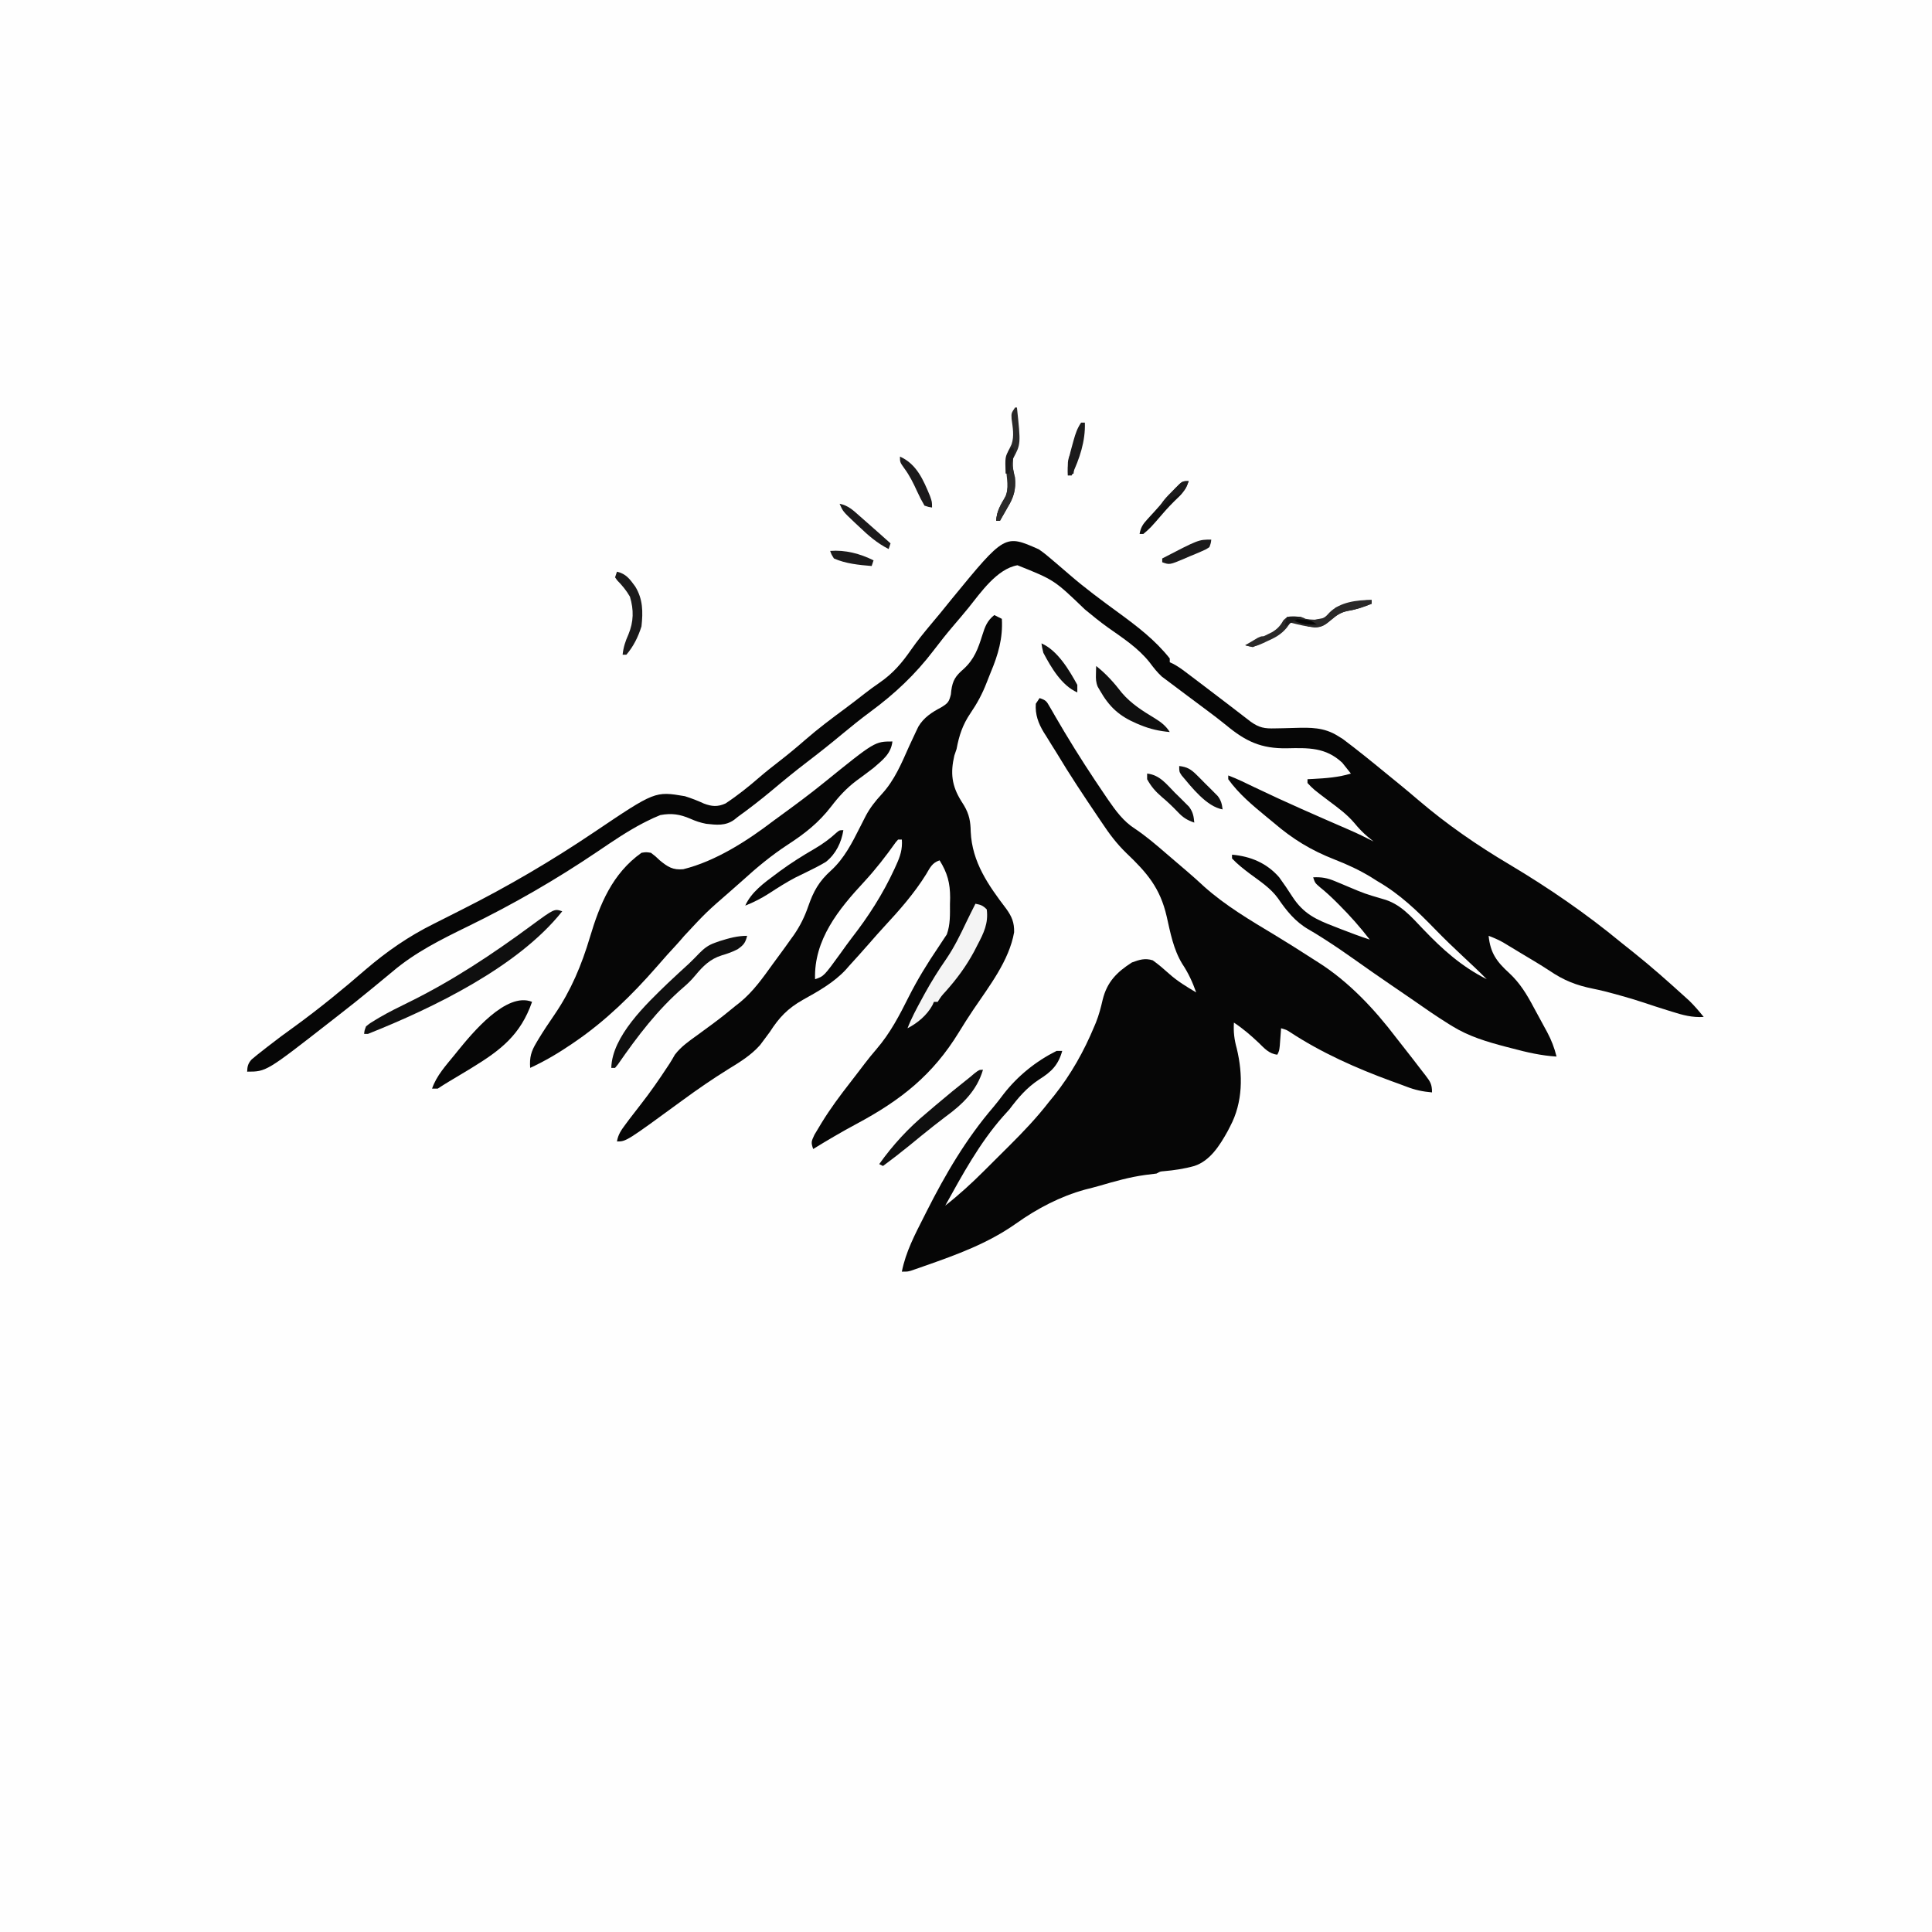 <svg version="1.1" xmlns="http://www.w3.org/2000/svg" width="1024" height="1024">
<rect width="100%" height="100%" fill="#808080" stroke="none"/>
<path d="M0 0 C337.92 0 675.84 0 1024 0 C1024 337.92 1024 675.84 1024 1024 C686.08 1024 348.16 1024 0 1024 C0 686.08 0 348.16 0 0 Z " fill="#FEFEFE" transform="translate(0,0)"/>
<path d="M0 0 C2.645 1.8 5.013 3.749 7.422 5.855 C8.512 6.785 9.603 7.713 10.695 8.641 C12.483 10.166 14.267 11.696 16.041 13.237 C24.37 20.466 33.206 26.982 42.109 33.48 C52.139 40.824 61.655 48.039 69.422 57.855 C69.422 58.515 69.422 59.175 69.422 59.855 C69.999 60.125 70.576 60.395 71.17 60.673 C73.454 61.872 75.392 63.216 77.449 64.77 C78.232 65.358 79.014 65.947 79.82 66.554 C80.658 67.19 81.496 67.825 82.359 68.48 C83.229 69.136 84.1 69.792 84.996 70.468 C89.769 74.07 94.524 77.696 99.27 81.336 C100.688 82.422 100.688 82.422 102.135 83.531 C103.965 84.934 105.792 86.341 107.617 87.75 C108.45 88.39 109.283 89.029 110.141 89.688 C110.872 90.252 111.604 90.816 112.357 91.398 C116.879 94.591 119.667 95.075 125.277 94.91 C126.636 94.885 127.995 94.86 129.354 94.836 C131.475 94.787 133.597 94.731 135.718 94.664 C144.04 94.417 151.156 94.331 158.422 98.855 C159.32 99.411 160.219 99.967 161.145 100.539 C168.785 106.266 176.19 112.267 183.565 118.331 C186.072 120.39 188.592 122.434 191.109 124.48 C194.49 127.244 197.83 130.049 201.149 132.886 C216.325 145.84 232.287 156.861 249.442 167.038 C270.238 179.445 290 193.015 308.669 208.419 C310.917 210.262 313.199 212.059 315.484 213.855 C324.624 221.152 333.383 228.941 342.047 236.793 C342.967 237.627 343.888 238.461 344.836 239.32 C347.6 242.03 349.994 244.845 352.422 247.855 C346.305 248.228 341.351 246.895 335.547 245.043 C334.7 244.782 333.853 244.521 332.98 244.252 C328.909 242.989 324.859 241.672 320.82 240.309 C316.555 238.879 312.258 237.616 307.922 236.418 C306.766 236.093 306.766 236.093 305.587 235.761 C301.721 234.691 297.868 233.711 293.934 232.926 C284.911 231.113 278.29 228.519 270.586 223.278 C265.631 220.021 260.506 217.029 255.422 213.98 C254.322 213.314 253.223 212.647 252.09 211.96 C251.044 211.33 249.999 210.7 248.922 210.051 C247.983 209.484 247.045 208.917 246.078 208.333 C243.575 206.941 241.104 205.851 238.422 204.855 C239.34 214.002 242.707 218.564 249.379 224.637 C255.095 229.958 258.722 235.991 262.348 242.836 C263.498 244.999 264.675 247.146 265.855 249.293 C266.67 250.792 267.484 252.292 268.297 253.793 C268.678 254.49 269.06 255.188 269.453 255.906 C271.718 260.159 273.262 264.175 274.422 268.855 C266.336 268.373 258.796 266.623 250.984 264.543 C249.259 264.099 249.259 264.099 247.498 263.646 C237.547 261.036 228.034 258.21 219.234 252.793 C218.607 252.407 217.979 252.021 217.333 251.624 C210.592 247.43 204.081 242.901 197.576 238.353 C193.731 235.68 189.855 233.054 185.984 230.418 C179.814 226.209 173.694 221.937 167.609 217.605 C162.431 213.925 157.209 210.345 151.859 206.918 C151.282 206.548 150.705 206.177 150.11 205.796 C147.785 204.317 145.452 202.873 143.059 201.508 C136.037 197.486 131.236 191.556 126.734 184.918 C122.828 179.545 117.261 175.942 111.98 172.031 C108.65 169.519 105.283 166.898 102.422 163.855 C102.422 163.195 102.422 162.535 102.422 161.855 C112.285 162.713 120.868 166.307 127.422 173.855 C129.857 177.188 132.166 180.604 134.39 184.081 C140.318 193.203 146.927 196.224 156.922 200.043 C158.037 200.481 159.152 200.918 160.301 201.369 C165.307 203.323 170.314 205.184 175.422 206.855 C170.388 200.33 165.06 194.299 159.234 188.48 C158.362 187.607 158.362 187.607 157.472 186.716 C154.763 184.041 152.035 181.505 149.059 179.129 C146.422 176.855 146.422 176.855 145.422 173.855 C149.885 173.636 152.985 174.202 157.09 175.938 C158.149 176.375 159.208 176.813 160.299 177.264 C161.391 177.727 162.484 178.191 163.609 178.668 C172.737 182.515 172.737 182.515 182.223 185.305 C191.571 187.759 197.271 194.585 203.748 201.361 C214.041 212.127 223.991 221.072 237.422 227.855 C233.363 223.735 229.156 219.794 224.922 215.855 C219.89 211.171 214.957 206.419 210.164 201.488 C200.526 191.578 191.421 182.769 179.422 175.855 C178.37 175.192 177.318 174.528 176.234 173.844 C169.917 169.979 163.63 167.089 156.747 164.399 C144.24 159.493 134.574 153.584 124.422 144.855 C123.196 143.843 121.969 142.834 120.738 141.828 C113.416 135.8 105.969 129.621 100.422 121.855 C100.422 121.195 100.422 120.535 100.422 119.855 C105.275 121.683 109.884 123.975 114.547 126.23 C131.01 134.133 147.761 141.406 164.509 148.681 C168.894 150.596 173.179 152.645 177.422 154.855 C176.411 154.03 175.401 153.205 174.359 152.355 C171.714 150.104 169.483 147.801 167.297 145.105 C163.319 140.409 158.495 136.922 153.602 133.258 C145.526 127.156 145.526 127.156 142.422 123.855 C142.422 123.195 142.422 122.535 142.422 121.855 C143.412 121.806 144.402 121.757 145.422 121.707 C152.277 121.331 158.818 120.877 165.422 118.855 C164.462 117.611 163.477 116.386 162.484 115.168 C161.666 114.141 161.666 114.141 160.832 113.094 C151.984 104.877 142.88 105.23 131.429 105.461 C117.885 105.676 109.685 101.841 99.277 93.188 C95.775 90.327 92.171 87.621 88.547 84.918 C87.861 84.405 87.175 83.893 86.469 83.365 C83.857 81.414 81.242 79.466 78.627 77.52 C75.214 74.979 71.814 72.423 68.422 69.855 C66.844 68.68 66.844 68.68 65.234 67.48 C62.651 65.069 60.836 62.738 58.734 59.918 C52.608 52.208 44.524 47.018 36.545 41.374 C32.359 38.38 28.395 35.123 24.422 31.855 C8.201 16.255 8.201 16.255 -11.301 8.453 C-22.151 10.37 -30.747 22.881 -37.164 30.875 C-39.729 34.041 -42.365 37.136 -45.016 40.23 C-48.72 44.568 -52.262 48.994 -55.703 53.543 C-65.398 66.298 -76.341 76.58 -89.195 86.058 C-94.352 89.879 -99.333 93.875 -104.266 97.98 C-110.301 103.004 -116.418 107.871 -122.664 112.629 C-129.065 117.52 -135.291 122.606 -141.453 127.793 C-147.341 132.711 -153.356 137.367 -159.578 141.855 C-160.189 142.345 -160.8 142.835 -161.43 143.34 C-166.113 146.708 -170.868 146.075 -176.309 145.484 C-179.377 144.894 -181.86 144.058 -184.703 142.793 C-190.239 140.407 -194.617 139.763 -200.578 140.855 C-203.045 141.851 -205.339 142.878 -207.699 144.082 C-208.733 144.605 -208.733 144.605 -209.787 145.138 C-218.212 149.535 -226.02 154.88 -233.88 160.199 C-256.002 175.147 -278.572 188.157 -302.578 199.855 C-316.762 206.8 -330.469 213.565 -342.578 223.855 C-345.322 226.134 -348.075 228.401 -350.828 230.668 C-351.564 231.275 -352.3 231.882 -353.058 232.508 C-359.212 237.578 -365.435 242.548 -371.739 247.43 C-373.026 248.427 -374.31 249.427 -375.593 250.43 C-409.434 276.855 -409.434 276.855 -419.578 276.855 C-419.527 274.115 -419.062 272.373 -417.173 270.353 C-415.227 268.685 -413.236 267.104 -411.203 265.543 C-410.474 264.968 -409.746 264.392 -408.995 263.799 C-404.194 260.032 -399.299 256.405 -394.332 252.859 C-381.382 243.436 -368.835 233.202 -356.746 222.702 C-345.53 213.103 -334.059 205.155 -320.848 198.579 C-318.697 197.509 -316.553 196.424 -314.411 195.335 C-311.506 193.86 -308.598 192.39 -305.688 190.926 C-281.259 178.629 -258.254 165.132 -235.578 149.855 C-203.392 128.174 -203.392 128.174 -187.578 130.855 C-184.082 131.962 -180.806 133.221 -177.48 134.762 C-173.259 136.353 -170.192 136.584 -166.043 134.711 C-159.607 130.464 -153.775 125.782 -147.961 120.742 C-144.609 117.85 -141.142 115.126 -137.641 112.418 C-132.868 108.719 -128.252 104.889 -123.703 100.918 C-116.899 94.997 -109.74 89.627 -102.486 84.274 C-99.031 81.705 -95.626 79.073 -92.235 76.422 C-89.702 74.45 -87.15 72.565 -84.492 70.762 C-77.132 65.691 -72.516 60.196 -67.5 52.965 C-64.378 48.487 -60.946 44.297 -57.453 40.105 C-56.853 39.385 -56.252 38.664 -55.634 37.921 C-54.473 36.529 -53.311 35.137 -52.148 33.746 C-50.053 31.223 -48.005 28.663 -45.953 26.105 C-17.993 -7.988 -17.993 -7.988 0 0 Z " fill="#060606" transform="translate(550.578,291.145)"/>
<path d="M0 0 C3.467 1.156 3.681 1.663 5.426 4.699 C5.885 5.485 6.345 6.271 6.819 7.081 C7.312 7.941 7.805 8.801 8.312 9.688 C9.388 11.521 10.466 13.353 11.547 15.184 C12.111 16.14 12.675 17.096 13.256 18.082 C20.133 29.589 27.447 40.863 35 51.938 C35.63 52.867 35.63 52.867 36.274 53.815 C40.328 59.682 44.467 65.391 50.562 69.25 C56.506 73.239 61.857 77.828 67.262 82.5 C69.044 84.038 70.833 85.567 72.625 87.094 C73.833 88.125 75.042 89.156 76.25 90.188 C76.846 90.696 77.442 91.205 78.056 91.729 C81.204 94.426 84.278 97.176 87.312 100 C98.591 110.051 111.771 117.834 124.669 125.589 C131.126 129.497 137.51 133.519 143.85 137.614 C145.187 138.476 146.527 139.332 147.873 140.179 C163.885 150.326 177.593 164.965 189 180 C190.152 181.473 191.306 182.944 192.461 184.414 C195.998 188.925 199.524 193.442 203 198 C203.506 198.648 204.012 199.296 204.533 199.963 C207.09 203.34 208 204.632 208 209 C203.033 208.556 199.039 207.731 194.352 205.908 C191.742 204.901 189.113 203.957 186.48 203.012 C167.754 196.153 149.323 187.953 132.608 176.956 C130.843 175.829 130.843 175.829 128 175 C127.939 175.843 127.879 176.686 127.816 177.555 C127.733 178.65 127.649 179.746 127.562 180.875 C127.441 182.511 127.441 182.511 127.316 184.18 C127 187 127 187 126 189 C121.643 188.542 119.178 185.654 116.188 182.75 C111.993 178.78 107.836 175.187 103 172 C102.708 176.958 103.172 180.898 104.5 185.688 C107.853 199.533 107.771 214.261 101 227 C100.314 228.332 100.314 228.332 99.613 229.691 C95.488 237.094 90.361 245.291 82 248 C76.684 249.484 71.34 250.279 65.848 250.754 C63.908 250.91 63.908 250.91 62 252 C60.003 252.273 58.002 252.518 56 252.75 C47.764 253.876 39.971 256.08 32.009 258.421 C29.396 259.174 26.762 259.834 24.125 260.5 C10.97 264.11 -1.299 270.561 -12.375 278.438 C-27.381 289.029 -43.751 294.969 -61 301 C-61.896 301.316 -62.792 301.633 -63.716 301.958 C-64.912 302.372 -64.912 302.372 -66.133 302.793 C-67.156 303.147 -67.156 303.147 -68.2 303.509 C-70 304 -70 304 -73 304 C-70.923 293.471 -66.06 284.298 -61.25 274.812 C-60.616 273.554 -60.616 273.554 -59.97 272.27 C-49.908 252.34 -38.935 233.566 -24.335 216.579 C-22.515 214.427 -20.819 212.189 -19.125 209.938 C-11.618 200.269 -1.967 192.483 9 187 C9.99 187 10.98 187 12 187 C9.905 194.507 6.321 198.035 -0.188 202.125 C-6.799 206.471 -11.231 211.692 -16 218 C-17.133 219.282 -18.278 220.554 -19.438 221.812 C-31.859 235.901 -40.939 252.661 -50 269 C-42.675 263.278 -35.89 257.047 -29.316 250.484 C-28.617 249.788 -27.917 249.091 -27.196 248.374 C-25.726 246.91 -24.258 245.444 -22.792 243.977 C-20.577 241.764 -18.354 239.56 -16.131 237.355 C-8.624 229.879 -1.485 222.393 5 214 C5.914 212.879 6.83 211.76 7.75 210.645 C16.629 199.469 23.526 187.185 29 174 C29.284 173.331 29.567 172.662 29.859 171.973 C31.45 168.004 32.479 164.042 33.438 159.875 C35.744 150.462 40.962 145.216 48.938 140.125 C52.938 138.655 55.904 137.692 60 139 C63.146 141.244 66.007 143.733 68.879 146.309 C73.187 150.137 78.059 153.062 83 156 C81.049 150.522 78.863 145.714 75.625 140.875 C70.914 133.121 69.347 124.474 67.359 115.707 C63.901 100.675 57.01 92.641 45.95 82.111 C40.861 77.178 36.904 71.901 33 66 C32.367 65.065 31.734 64.129 31.083 63.166 C23.481 51.925 15.961 40.65 9 29 C8.115 27.586 7.228 26.174 6.34 24.762 C5.413 23.258 4.488 21.754 3.562 20.25 C3.124 19.564 2.686 18.879 2.235 18.172 C-0.677 13.367 -2.396 8.707 -2 3 C-1.34 2.01 -0.68 1.02 0 0 Z " fill="#060606" transform="translate(551,370)"/>
<path d="M0 0 C1.98 0.99 1.98 0.99 4 2 C4.603 12.29 2.043 20.998 -1.918 30.418 C-2.664 32.198 -3.373 33.994 -4.051 35.801 C-6.334 41.725 -9.066 46.785 -12.625 52 C-16.766 58.107 -18.642 63.718 -20 71 C-20.392 72.155 -20.784 73.31 -21.188 74.5 C-23.317 83.673 -22.581 90.396 -17.605 98.43 C-17.076 99.278 -16.546 100.126 -16 101 C-13.256 105.659 -12.591 109.497 -12.5 114.812 C-11.769 130.969 -3.211 143.128 6.371 155.73 C9.289 159.795 10.631 162.994 10.504 168.125 C7.858 183.219 -2.784 196.801 -11.148 209.199 C-13.777 213.109 -16.297 217.07 -18.755 221.091 C-32.653 243.794 -49.514 257.083 -72.835 269.582 C-80.715 273.807 -88.391 278.307 -96 283 C-97.193 279.49 -97.047 279.1 -95.332 275.453 C-94.508 274.043 -93.667 272.642 -92.812 271.25 C-92.362 270.501 -91.911 269.753 -91.447 268.981 C-86.906 261.586 -81.774 254.688 -76.442 247.851 C-75.085 246.109 -73.741 244.358 -72.402 242.602 C-71.993 242.065 -71.583 241.529 -71.161 240.977 C-70.343 239.906 -69.526 238.834 -68.71 237.761 C-66.68 235.112 -64.614 232.555 -62.426 230.031 C-55.164 221.567 -50.337 212.293 -45.357 202.343 C-40.705 193.122 -35.437 184.551 -29.645 176.012 C-28.761 174.676 -27.88 173.339 -27 172 C-26.395 171.094 -25.791 170.188 -25.168 169.254 C-23.283 164.002 -23.488 158.785 -23.5 153.25 C-23.472 152.121 -23.443 150.992 -23.414 149.828 C-23.396 142.04 -24.868 136.611 -29 130 C-33.021 131.34 -34.051 133.914 -36.125 137.375 C-42.489 147.607 -50.268 156.415 -58.438 165.223 C-61.098 168.106 -63.685 171.043 -66.258 174.004 C-69.788 178.049 -73.38 182.035 -77 186 C-77.54 186.619 -78.08 187.237 -78.637 187.875 C-84.933 194.726 -93.426 199.486 -101.516 203.965 C-109.568 208.544 -114.024 213.26 -119 221 C-120.187 222.641 -121.394 224.267 -122.625 225.875 C-123.133 226.553 -123.641 227.231 -124.164 227.93 C-128.972 233.352 -134.881 236.933 -141 240.688 C-149.246 245.824 -157.171 251.255 -165 257 C-195.065 279 -195.065 279 -200 279 C-199.378 275.312 -197.785 273.036 -195.562 270.062 C-194.839 269.089 -194.116 268.116 -193.371 267.113 C-191.388 264.51 -189.384 261.925 -187.369 259.346 C-182.339 252.895 -177.708 246.253 -173.227 239.41 C-172.653 238.545 -172.653 238.545 -172.069 237.663 C-171.096 236.149 -170.199 234.586 -169.312 233.02 C-165.976 228.663 -161.805 225.812 -157.375 222.625 C-155.563 221.294 -153.752 219.962 -151.941 218.629 C-151.08 217.999 -150.22 217.369 -149.333 216.719 C-145.112 213.609 -141.033 210.35 -137 207 C-135.927 206.163 -135.927 206.163 -134.832 205.309 C-127.759 199.512 -122.685 192.285 -117.381 184.914 C-116.169 183.234 -114.938 181.569 -113.703 179.906 C-111.767 177.294 -109.874 174.657 -108 172 C-107.407 171.18 -106.814 170.36 -106.203 169.516 C-102.873 164.652 -100.55 159.963 -98.632 154.421 C-95.823 146.334 -92.926 141.127 -86.553 135.4 C-79.49 128.959 -75.316 120.62 -71.055 112.168 C-70.413 110.903 -69.77 109.638 -69.125 108.375 C-68.805 107.747 -68.485 107.119 -68.155 106.472 C-65.802 102.047 -63.015 98.543 -59.625 94.875 C-52.847 87.476 -49.195 78.654 -45.16 69.571 C-43.948 66.885 -42.705 64.219 -41.422 61.566 C-41.039 60.77 -40.656 59.975 -40.261 59.155 C-37.423 54.304 -33.06 51.501 -28.188 48.938 C-24.567 46.737 -23.983 46.02 -23 42 C-22.901 41.025 -22.901 41.025 -22.801 40.031 C-22.058 34.551 -20.503 32.258 -16.312 28.625 C-10.625 23.439 -8.61 17.86 -6.333 10.6 C-4.908 6.109 -3.833 3.036 0 0 Z " fill="#060606" transform="translate(527,326)"/>
<path d="M0 0 C-0.775 6.615 -5.193 9.789 -10 14 C-13.033 16.346 -16.114 18.617 -19.207 20.883 C-24.413 24.83 -28.488 29.257 -32.438 34.438 C-39.042 43.003 -46.27 48.694 -55.284 54.571 C-64.075 60.307 -71.902 66.799 -79.652 73.867 C-81.64 75.673 -83.652 77.437 -85.688 79.188 C-98.647 90.464 -98.647 90.464 -110.332 103.012 C-113.235 106.472 -116.326 109.763 -119.375 113.094 C-121.337 115.266 -123.256 117.458 -125.164 119.676 C-137.942 134.299 -151.964 148.003 -168 159 C-168.634 159.436 -169.268 159.872 -169.921 160.322 C-176.986 165.127 -184.225 169.435 -192 173 C-192.382 167.393 -191.513 164.294 -188.625 159.5 C-188.091 158.602 -188.091 158.602 -187.547 157.685 C-184.858 153.222 -181.938 148.926 -179 144.625 C-170.303 131.828 -164.721 118.484 -160.306 103.672 C-155.102 86.254 -148.426 69.976 -133 59 C-130.59 58.605 -130.59 58.605 -128 59 C-125.676 60.75 -125.676 60.75 -123.312 63 C-119.086 66.482 -116.388 68.214 -110.867 67.707 C-93.723 63.479 -76.841 52.6 -63 42 C-61.548 40.934 -60.093 39.872 -58.637 38.812 C-51.029 33.273 -43.496 27.68 -36.188 21.75 C-9.314 0 -9.314 0 0 0 Z " fill="#060606" transform="translate(473,393)"/>
<path d="M0 0 C0.66 0 1.32 0 2 0 C2.368 5.084 1.153 8.83 -0.938 13.375 C-1.252 14.07 -1.566 14.765 -1.89 15.48 C-8.058 28.842 -15.595 40.599 -24.619 52.202 C-26.581 54.756 -28.445 57.376 -30.312 60 C-39.336 72.445 -39.336 72.445 -44 74 C-44.662 53.084 -31.535 36.957 -18.078 22.469 C-11.946 15.84 -6.44 8.767 -1.227 1.398 C-0.822 0.937 -0.417 0.475 0 0 Z " fill="#FEFEFE" transform="translate(476,445)"/>
<path d="M0 0 C-6.11 17.592 -16.695 25.641 -32 35 C-32.738 35.452 -33.476 35.905 -34.237 36.371 C-37.496 38.359 -40.767 40.324 -44.059 42.258 C-46.072 43.451 -48.053 44.702 -50 46 C-50.99 46 -51.98 46 -53 46 C-50.615 39.036 -45.575 33.643 -41 28 C-40.484 27.361 -39.968 26.722 -39.437 26.063 C-31.866 16.767 -13.695 -5.511 0 0 Z " fill="#060606" transform="translate(282,531)"/>
<path d="M0 0 C-23.441 29.549 -68.686 51.327 -103 65 C-103.66 65 -104.32 65 -105 65 C-104.832 63.227 -104.832 63.227 -104 61 C-101.762 59.211 -101.762 59.211 -98.688 57.375 C-97.83 56.862 -97.83 56.862 -96.954 56.338 C-91.988 53.433 -86.853 50.902 -81.688 48.375 C-58.341 36.928 -36.93 22.72 -16.047 7.312 C-4.173 -1.391 -4.173 -1.391 0 0 Z " fill="#0F0F0F" transform="translate(298,483)"/>
<path d="M0 0 C2.867 0.573 3.861 0.861 6 3 C6.944 10.419 4.41 15.513 1 22 C0.43 23.109 -0.14 24.217 -0.727 25.359 C-4.933 33.149 -9.8 39.745 -15.68 46.355 C-18.071 48.964 -18.071 48.964 -20 52 C-20.66 52 -21.32 52 -22 52 C-22.262 52.587 -22.523 53.173 -22.793 53.777 C-25.674 59.083 -30.683 63.261 -36 66 C-33.935 60.623 -31.25 55.677 -28.5 50.625 C-27.965 49.641 -27.431 48.658 -26.88 47.644 C-23.391 41.31 -19.644 35.293 -15.523 29.358 C-11.321 23.209 -8.103 16.636 -4.919 9.918 C-3.324 6.59 -1.658 3.298 0 0 Z " fill="#F4F4F4" transform="translate(517,479)"/>
<path d="M0 0 C-0.933 3.734 -1.848 4.894 -5.062 7.125 C-7.809 8.564 -10.53 9.502 -13.5 10.375 C-19.636 12.306 -23.394 16.064 -27.438 20.938 C-29.452 23.345 -31.265 25.177 -33.625 27.188 C-47.501 39.144 -58.118 53.212 -68.512 68.191 C-69.003 68.788 -69.494 69.385 -70 70 C-70.66 70 -71.32 70 -72 70 C-71.62 53.259 -53.552 36.22 -42.159 25.223 C-38.406 21.67 -34.602 18.174 -30.787 14.688 C-28.916 12.921 -27.139 11.082 -25.355 9.227 C-22.766 6.619 -20.581 4.923 -17.062 3.688 C-16.216 3.387 -15.369 3.087 -14.496 2.777 C-9.6 1.253 -5.184 0 0 0 Z " fill="#0F0F0F" transform="translate(396,496)"/>
<path d="M0 0 C-3.26 11.116 -10.879 18.35 -20 25 C-21.379 26.057 -22.754 27.12 -24.125 28.188 C-24.848 28.747 -25.571 29.306 -26.316 29.883 C-30.61 33.27 -34.838 36.737 -39.065 40.206 C-43.62 43.93 -48.267 47.505 -53 51 C-53.66 50.67 -54.32 50.34 -55 50 C-47.833 39.927 -39.524 30.881 -30 23 C-28.439 21.668 -26.878 20.337 -25.318 19.004 C-19.305 13.883 -13.196 8.898 -7 4 C-6.123 3.267 -5.247 2.533 -4.344 1.777 C-2 0 -2 0 0 0 Z " fill="#0F0F0F" transform="translate(521,567)"/>
<path d="M0 0 C-1.044 6.581 -3.939 12.537 -9.199 16.77 C-12.615 18.854 -16.157 20.588 -19.75 22.344 C-20.699 22.808 -21.647 23.272 -22.625 23.75 C-24.12 24.479 -24.12 24.479 -25.645 25.223 C-30.362 27.722 -34.833 30.573 -39.305 33.485 C-43.416 36.133 -47.452 38.194 -52 40 C-48.751 32.757 -41.925 27.88 -35.688 23.25 C-35.009 22.742 -34.33 22.234 -33.631 21.71 C-27.718 17.365 -21.549 13.51 -15.204 9.829 C-10.868 7.285 -7.12 4.556 -3.43 1.132 C-2 0 -2 0 0 0 Z " fill="#060606" transform="translate(447,440)"/>
<path d="M0 0 C5.39 4.243 9.497 8.89 13.691 14.316 C18.641 20.07 24.635 23.803 31.053 27.693 C34.395 29.776 36.902 31.636 39 35 C33.466 34.48 28.659 33.444 23.5 31.312 C22.848 31.044 22.196 30.776 21.524 30.499 C12.25 26.542 6.984 21.731 2 13 C1.618 12.348 1.237 11.695 0.844 11.023 C-0.157 8.623 -0.201 6.84 -0.125 4.25 C-0.107 3.451 -0.089 2.652 -0.07 1.828 C-0.047 1.225 -0.024 0.622 0 0 Z " fill="#0F0F0F" transform="translate(581,353)"/>
<path d="M0 0 C4.877 1.148 6.846 3.983 9.668 7.832 C13.808 14.571 13.826 21.266 13 29 C11.264 34.501 8.778 39.604 5 44 C4.34 44 3.68 44 3 44 C3.416 40.048 4.444 36.897 6.062 33.312 C8.87 26.508 8.983 20.277 6.875 13.25 C4.943 9.901 2.805 7.326 0.109 4.578 C-0.257 4.057 -0.623 3.537 -1 3 C-0.67 2.01 -0.34 1.02 0 0 Z " fill="#1B1A1B" transform="translate(327,303)"/>
<path d="M0 0 C0 0.66 0 1.32 0 2 C-4.182 3.673 -7.988 5.045 -12.438 5.75 C-16.367 6.52 -18.532 8.032 -21.562 10.625 C-24.41 12.999 -26.235 14.495 -30 14.562 C-34.397 14.146 -38.73 13.107 -43 12 C-43.669 12.909 -44.338 13.818 -45.027 14.754 C-48.032 18.354 -51.323 20.074 -55.562 21.938 C-56.222 22.253 -56.881 22.568 -57.561 22.893 C-61.182 24.541 -63.222 25.222 -67 24 C-65.88 23.457 -64.76 22.915 -63.605 22.355 C-62.133 21.633 -60.66 20.91 -59.188 20.188 C-58.45 19.831 -57.712 19.475 -56.951 19.107 C-56.239 18.756 -55.527 18.405 -54.793 18.043 C-53.811 17.564 -53.811 17.564 -52.809 17.075 C-50.025 15.421 -48.354 13.652 -46.812 10.812 C-44.625 8.625 -43.94 8.72 -40.938 8.688 C-37 9 -37 9 -35 10 C-31.892 10.568 -29.103 10.63 -26 10 C-24.091 8.56 -24.091 8.56 -22.375 6.688 C-16.716 1.017 -7.773 0 0 0 Z " fill="#2A2929" transform="translate(727,318)"/>
<path d="M0 0 C0.33 0 0.66 0 1 0 C3.063 19.381 3.063 19.381 -1 27 C-1.256 30.775 -1.196 33.412 0 37 C0.557 43.572 -0.691 47.378 -4 53 C-4.572 54.019 -4.572 54.019 -5.156 55.059 C-6.089 56.714 -7.042 58.358 -8 60 C-8.66 60 -9.32 60 -10 60 C-9.684 55.89 -8.706 53.524 -6.375 50.25 C-3.096 44.779 -4.08 39.738 -4.671 33.656 C-5.149 28.02 -4.456 24.588 -1.852 19.512 C-0.34 15.053 -1.241 10.598 -1.836 6.004 C-2 3 -2 3 0 0 Z " fill="#2A2929" transform="translate(538,216)"/>
<path d="M0 0 C6.734 0.753 10.194 5.573 14.75 10.188 C16.063 11.465 16.063 11.465 17.402 12.768 C18.234 13.601 19.065 14.434 19.922 15.293 C20.681 16.051 21.44 16.809 22.222 17.591 C24.31 20.419 24.686 22.535 25 26 C21.184 24.702 18.929 23.25 16.188 20.312 C13.487 17.49 10.747 14.881 7.75 12.375 C4.424 9.508 2.105 6.86 0 3 C0 2.01 0 1.02 0 0 Z " fill="#0F0F0F" transform="translate(608,410)"/>
<path d="M0 0 C4.212 0.512 6.18 1.669 9.172 4.641 C9.918 5.382 10.665 6.123 11.434 6.887 C12.198 7.667 12.962 8.446 13.75 9.25 C14.53 10.014 15.31 10.779 16.113 11.566 C16.854 12.313 17.596 13.059 18.359 13.828 C19.035 14.508 19.71 15.187 20.405 15.888 C22.212 18.28 22.641 20.052 23 23 C14.506 21.515 6.622 11.292 1.27 4.949 C0 3 0 3 0 0 Z " fill="#0F0F0F" transform="translate(625,406)"/>
<path d="M0 0 C8.571 3.764 14.654 14.097 19 22 C19 23.32 19 24.64 19 26 C10.685 22.359 5.097 12.743 1 5 C0.305 2.168 0.305 2.168 0 0 Z " fill="#0F0F0F" transform="translate(552,341)"/>
<path d="M0 0 C-1.298 3.816 -2.75 6.071 -5.688 8.812 C-8.453 11.468 -11.068 14.151 -13.562 17.062 C-20.331 24.902 -20.331 24.902 -24 28 C-24.66 28 -25.32 28 -26 28 C-25.407 24.633 -24.3 22.878 -22 20.375 C-21.372 19.684 -20.744 18.993 -20.098 18.281 C-19.405 17.528 -18.713 16.776 -18 16 C-16.479 14.292 -14.958 12.583 -13.438 10.875 C-11.962 9.246 -10.483 7.621 -9 6 C-8.406 5.35 -7.811 4.701 -7.199 4.031 C-3.368 0 -3.368 0 0 0 Z " fill="#0F0F0F" transform="translate(630,255)"/>
<path d="M0 0 C4.561 0.878 7.302 3.551 10.688 6.562 C11.612 7.37 11.612 7.37 12.555 8.194 C14.377 9.789 16.189 11.393 18 13 C18.963 13.849 19.926 14.699 20.918 15.574 C22.952 17.375 24.98 19.183 27 21 C26.67 21.99 26.34 22.98 26 24 C19.82 20.857 15.178 16.778 10.188 12 C9.425 11.288 8.663 10.577 7.877 9.844 C1.771 4.056 1.771 4.056 0 0 Z " fill="#1B1A1B" transform="translate(445,267)"/>
<path d="M0 0 C8.88 3.955 12.411 12.418 15.934 20.926 C17 24 17 24 17 27 C15.123 26.709 15.123 26.709 13 26 C11.511 23.461 10.264 21.045 9.062 18.375 C7.07 14.038 5.111 10.001 2.246 6.164 C0 3 0 3 0 0 Z " fill="#1B1A1B" transform="translate(477,242)"/>
<path d="M0 0 C0.66 0 1.32 0 2 0 C2.362 9.783 -0.819 19.219 -5 28 C-5.66 28 -6.32 28 -7 28 C-7.296 22.171 -6.253 17.331 -4.625 11.75 C-4.403 10.948 -4.182 10.146 -3.953 9.32 C-2.932 5.729 -2.099 3.149 0 0 Z " fill="#1B1A1B" transform="translate(573,224)"/>
<path d="M0 0 C-0.216 1.85 -0.216 1.85 -1 4 C-2.978 5.296 -2.978 5.296 -5.551 6.395 C-6.477 6.792 -7.403 7.19 -8.357 7.6 C-9.333 8 -10.308 8.4 -11.312 8.812 C-12.758 9.442 -12.758 9.442 -14.232 10.084 C-22.112 13.399 -22.112 13.399 -26 12 C-26 11.34 -26 10.68 -26 10 C-6.74 0 -6.74 0 0 0 Z " fill="#1B1A1B" transform="translate(642,286)"/>
<path d="M0 0 C7.973 -0.625 15.843 1.422 23 5 C22.67 5.99 22.34 6.98 22 8 C15.282 7.449 8.217 6.753 2 4 C0.684 1.895 0.684 1.895 0 0 Z " fill="#1B1A1B" transform="translate(440,292)"/>
<path d="M0 0 C0 0.66 0 1.32 0 2 C-4.182 3.673 -7.988 5.045 -12.438 5.75 C-16.367 6.52 -18.532 8.032 -21.562 10.625 C-24.647 13.248 -26.467 14.474 -30.562 14.438 C-31.697 14.293 -32.831 14.149 -34 14 C-31.555 10.333 -30.128 10.537 -26.016 9.664 C-22.926 8.646 -21.239 6.296 -19 4 C-15.75 2.812 -15.75 2.812 -12 2 C-11.227 1.816 -10.453 1.631 -9.656 1.441 C-6.343 0.662 -3.417 0 0 0 Z " fill="#2A2929" transform="translate(727,318)"/>
<path d="M0 0 C0.33 0 0.66 0 1 0 C3.322 8.127 4.359 14.455 0.156 22.035 C-0.416 23.008 -0.416 23.008 -1 24 C-1.572 25.019 -1.572 25.019 -2.156 26.059 C-3.089 27.714 -4.042 29.358 -5 31 C-5.66 31 -6.32 31 -7 31 C-6.682 26.871 -5.601 24.19 -3.438 20.75 C-0.892 16.425 -0.613 13.255 -0.891 8.309 C-1.027 5.44 -0.59 2.803 0 0 Z " fill="#2A2929" transform="translate(535,245)"/>
<path d="M0 0 C-1.25 3.653 -1.671 4.781 -5 7 C-5.645 7.307 -6.289 7.614 -6.953 7.93 C-9.184 9.096 -10.867 10.459 -12.75 12.125 C-13.364 12.664 -13.977 13.203 -14.609 13.758 C-15.068 14.168 -15.527 14.578 -16 15 C-14.387 10.991 -11.575 8.243 -8.562 5.25 C-8.072 4.743 -7.582 4.237 -7.076 3.715 C-3.366 0 -3.366 0 0 0 Z " fill="#1B1A1B" transform="translate(630,255)"/>
<path d="M0 0 C0.99 0.33 1.98 0.66 3 1 C1.02 4.96 -0.96 8.92 -3 13 C-3.66 13 -4.32 13 -5 13 C-4.485 7.719 -2.745 4.428 0 0 Z " fill="#2A2929" transform="translate(533,263)"/>
<path d="M0 0 C0.99 0.33 1.98 0.66 3 1 C2.67 3.97 2.34 6.94 2 10 C1.01 10.33 0.02 10.66 -1 11 C-1.143 3.571 -1.143 3.571 0 0 Z " fill="#1B1A1B" transform="translate(567,241)"/>
<path d="M0 0 C1.242 3.725 0.475 4.478 -1 8 C-1.376 9.992 -1.72 11.992 -2 14 C-2.66 14 -3.32 14 -4 14 C-4.298 5.213 -4.298 5.213 -2 1 C-1.34 0.67 -0.68 0.34 0 0 Z " fill="#1B1A1B" transform="translate(537,237)"/>
<path d="M0 0 C-2.547 2.001 -4.953 3.857 -8 5 C-10.125 4.547 -10.125 4.547 -12 4 C-10.57 3.134 -9.131 2.282 -7.688 1.438 C-6.487 0.724 -6.487 0.724 -5.262 -0.004 C-3 -1 -3 -1 0 0 Z " fill="#2A2929" transform="translate(672,338)"/>
<path d="M0 0 C1.438 0.115 2.876 0.242 4.312 0.375 C5.513 0.479 5.513 0.479 6.738 0.586 C9 1 9 1 12 3 C7.452 3.178 4.121 2.998 0 1 C0 0.67 0 0.34 0 0 Z " fill="#060606" transform="translate(686,328)"/>
<path d="M0 0 C2.64 0 5.28 0 8 0 C7.443 0.268 6.886 0.536 6.312 0.812 C3.803 2.101 1.407 3.529 -1 5 C-0.67 3.35 -0.34 1.7 0 0 Z " fill="#1B1A1B" transform="translate(682,327)"/>
</svg>
